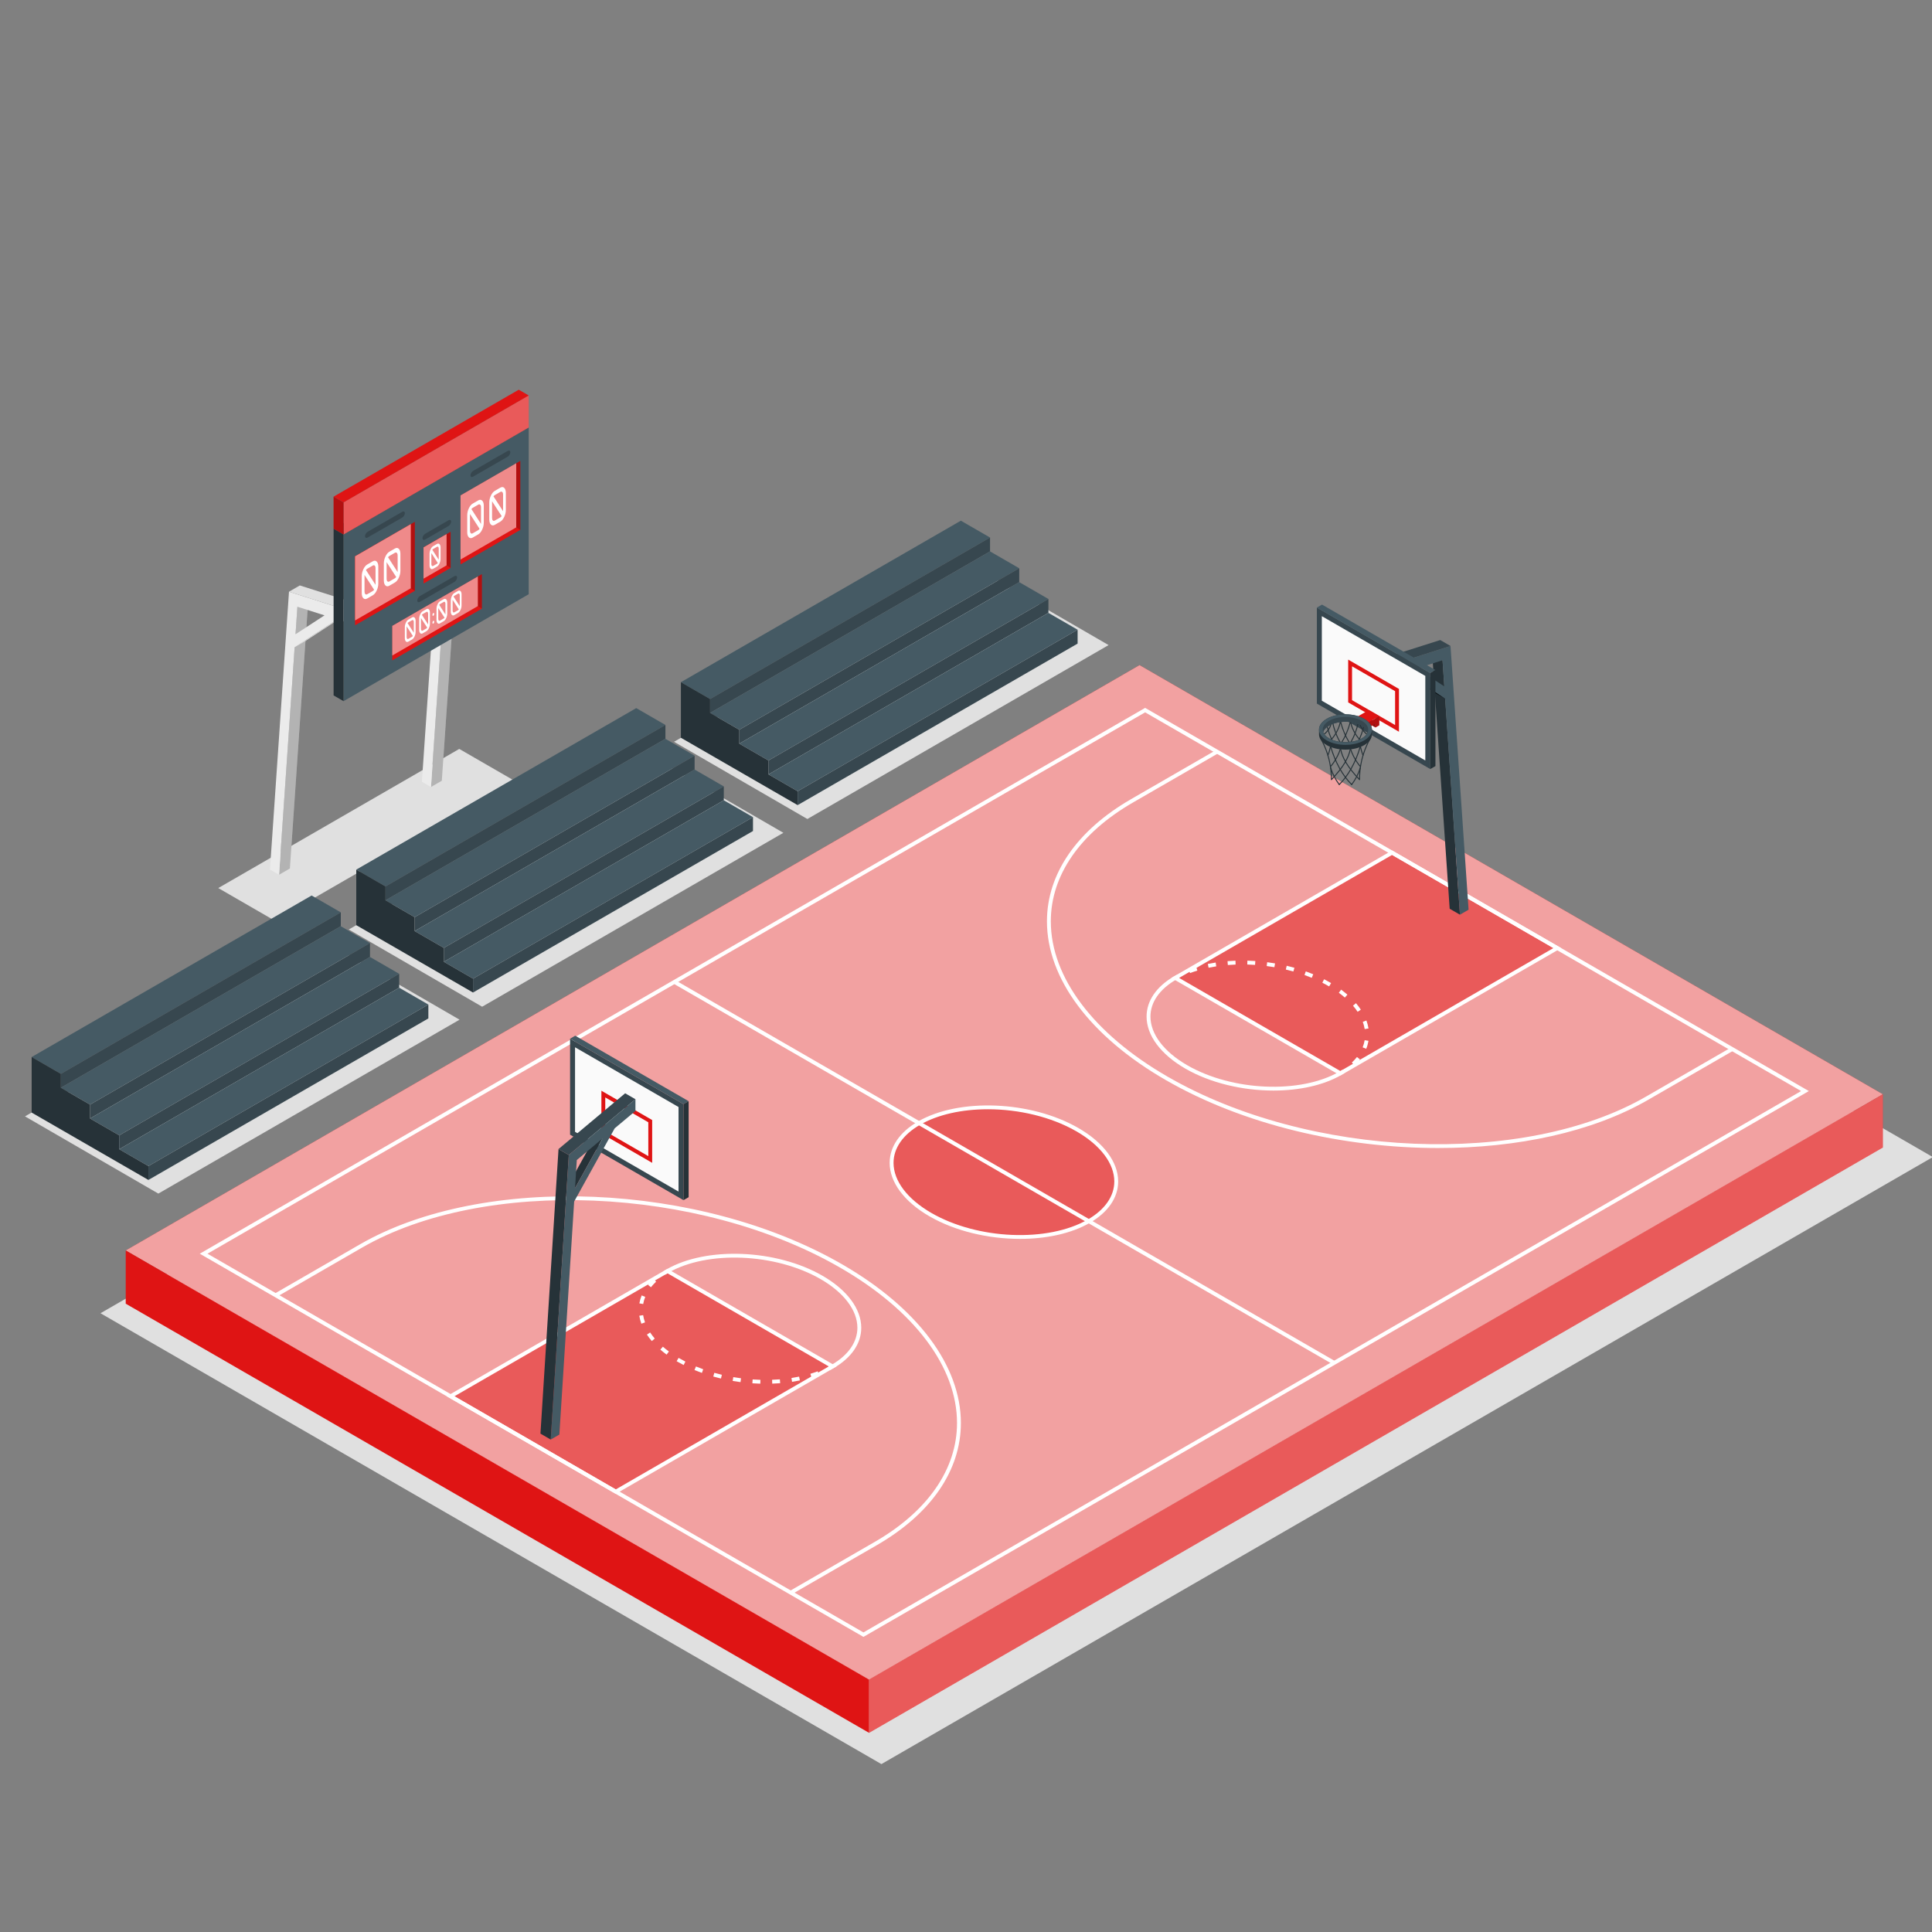 <svg xmlns="http://www.w3.org/2000/svg" viewBox="0 0 500 500"><rect x="0" y="0" width="500" height="500" fill="#808080" stroke="none"/><g id="freepik--Shadow_3--inject-71"><polygon id="freepik--Shadow--inject-71" points="133.491 202.268 71.121 238.277 56.487 229.828 118.857 193.819 133.491 202.268" style="fill:#e0e0e0;"></polygon></g><g id="freepik--Score_board--inject-71"><g id="freepik--Scoreboard--inject-71"><g><polygon points="79.775 155.404 76.971 157.023 72.218 226.382 75.022 224.764 79.775 155.404" style="fill:#e0e0e0;"></polygon><polygon points="79.775 155.404 76.971 157.023 72.218 226.382 75.022 224.764 79.775 155.404" style="opacity:.2;"></polygon><path d="M76.253,167.5l11.041-7.198,5.663,1.799v-3.194l-18.165-5.776,.001,.004h0l-4.927,71.89,2.352,1.358,4.035-58.882Zm.23-3.359l.488-7.118,7.013,2.228-7.501,4.89Z" style="fill:#ebebeb;"></path><polygon points="77.596 151.512 74.792 153.131 92.958 158.907 95.762 157.288 77.596 151.512" style="fill:#e0e0e0;"></polygon><polygon points="95.762 157.288 92.958 158.907 92.958 162.101 95.762 160.482 95.762 157.288" style="fill:#263238;"></polygon><polygon points="87.51 160.37 87.294 160.302 76.253 167.5 79.057 165.881 87.51 160.37" style="fill:#e0e0e0;"></polygon></g><g><polygon points="119.093 132.698 116.289 134.317 111.535 203.676 114.34 202.058 119.093 132.698" style="fill:#e0e0e0;"></polygon><polygon points="119.093 132.698 116.289 134.317 111.535 203.676 114.34 202.058 119.093 132.698" style="opacity:.2;"></polygon><path d="M115.571,144.794l11.041-7.198,5.663,1.799v-3.194l-18.165-5.776,.001,.004h0l-4.927,71.89,2.352,1.358,4.035-58.882Zm.23-3.359l.488-7.118,7.013,2.228-7.501,4.89Z" style="fill:#ebebeb;"></path><polygon points="116.914 128.806 114.11 130.425 132.275 136.201 135.079 134.582 116.914 128.806" style="fill:#e0e0e0;"></polygon><polygon points="135.079 134.582 132.275 136.201 132.275 139.394 135.079 137.776 135.079 134.582" style="fill:#263238;"></polygon><polygon points="126.828 137.664 126.612 137.596 115.571 144.794 118.375 143.175 126.828 137.664" style="fill:#e0e0e0;"></polygon></g><g><g><g id="freepik--Match_Score--inject-71"><g><polygon points="136.827 110.641 88.912 138.315 88.912 181.46 136.827 153.786 136.827 110.641" style="fill:#455a64;"></polygon><polygon points="136.827 110.641 134.25 109.153 86.335 136.827 88.912 138.315 136.827 110.641" style="fill:#37474f;"></polygon><polygon points="86.335 136.827 86.334 179.972 88.912 181.46 88.912 138.315 86.335 136.827" style="fill:#263238;"></polygon></g><g><g><g><polygon points="91.89 143.973 107.355 135.044 107.355 152.902 91.89 161.829 91.89 143.973" style="fill:#DF1414;"></polygon><polygon points="106.305 152.246 107.355 152.902 107.355 135.044 106.306 135.65 106.305 152.246" style="opacity:.2;"></polygon><polygon points="106.306 135.65 91.89 143.973 91.89 160.568 106.305 152.246 106.306 135.65" style="fill:#DF1414;"></polygon><polygon points="106.306 135.65 91.89 143.973 91.89 160.568 106.305 152.246 106.306 135.65" style="fill:#fff; opacity:.5;"></polygon><g><path d="M96.479,154.056l-1.428,.824c-.394,.228-.731,.209-1.01-.06-.279-.269-.418-.707-.418-1.313v-4.396c0-.607,.139-1.204,.418-1.795,.279-.59,.616-1,1.01-1.227l1.428-.824c.394-.228,.73-.207,1.009,.061,.279,.269,.419,.705,.419,1.312v4.396c0,.607-.14,1.206-.419,1.796-.279,.591-.615,.999-1.009,1.226Zm-1.428-.275l1.428-.824c.115-.067,.228-.177,.34-.333l-2.481-3.832v4.302c0,.304,.069,.522,.209,.657,.139,.134,.308,.144,.505,.03Zm1.428-7.418l-1.428,.824c-.119,.069-.233,.18-.341,.334l2.482,3.83v-4.302c0-.303-.069-.522-.209-.656-.139-.134-.307-.144-.504-.03Z" style="fill:#fff;"></path><path d="M102.195,150.756l-1.428,.824c-.394,.228-.731,.209-1.01-.06-.279-.269-.418-.707-.418-1.313v-4.396c0-.607,.139-1.204,.418-1.795,.279-.59,.616-1,1.01-1.227l1.428-.824c.394-.228,.73-.207,1.009,.061,.279,.269,.419,.705,.419,1.312v4.396c0,.607-.14,1.206-.419,1.796-.279,.591-.615,.999-1.009,1.226Zm-1.428-.275l1.428-.824c.115-.067,.228-.177,.34-.333l-2.481-3.832v4.302c0,.304,.069,.522,.209,.657,.139,.134,.308,.144,.505,.03Zm1.428-7.418l-1.428,.824c-.119,.069-.233,.18-.341,.334l2.482,3.83v-4.302c0-.303-.069-.522-.209-.656-.139-.134-.307-.144-.504-.03Z" style="fill:#fff;"></path></g></g><path d="M95.154,137.621l8.937-5.16c.379-.219,.687-.064,.687,.347,0,.411-.308,.922-.687,1.141l-8.937,5.16c-.379,.219-.687,.064-.687-.347s.307-.921,.687-1.141Z" style="fill:#37474f;"></path><path d="M108.676,154.267l8.937-5.16c.379-.219,.687-.064,.687,.347-0,.411-.308,.922-.687,1.141l-8.937,5.16c-.379,.219-.687,.064-.687-.347,0-.411,.308-.921,.687-1.141Z" style="fill:#37474f;"></path><path d="M110.029,138.143l6.038-3.493c.379-.219,.687-.064,.687,.347,0,.411-.308,.922-.687,1.141l-6.037,3.492c-.379,.219-.687,.064-.687-.347s.308-.921,.687-1.141Z" style="fill:#37474f;"></path></g><g><g><polygon points="119.185 128.211 134.65 119.283 134.65 137.14 119.185 146.068 119.185 128.211" style="fill:#DF1414;"></polygon><polygon points="133.601 136.485 134.65 137.14 134.65 119.283 133.601 119.888 133.601 136.485" style="opacity:.2;"></polygon><polygon points="133.601 119.888 119.185 128.211 119.185 144.807 133.601 136.485 133.601 119.888" style="fill:#fff; opacity:.5;"></polygon><g><path d="M123.774,138.294l-1.428,.824c-.394,.227-.731,.209-1.01-.061-.279-.268-.418-.706-.418-1.313v-4.396c0-.607,.139-1.205,.418-1.795,.279-.591,.616-1,1.01-1.227l1.428-.824c.394-.228,.73-.207,1.009,.061,.279,.269,.419,.706,.419,1.312v4.397c0,.606-.14,1.205-.419,1.796-.279,.591-.615,.999-1.009,1.226Zm-1.428-.275l1.428-.824c.115-.066,.228-.176,.34-.333l-2.481-3.831v4.302c0,.304,.069,.522,.209,.656s.308,.144,.505,.03Zm1.428-7.418l-1.428,.825c-.119,.068-.233,.18-.341,.334l2.482,3.83v-4.302c0-.304-.069-.522-.209-.657-.139-.134-.307-.144-.504-.03Z" style="fill:#fff;"></path><path d="M129.485,134.998l-1.428,.825c-.394,.227-.731,.208-1.01-.061-.279-.268-.418-.706-.418-1.313v-4.396c0-.607,.139-1.205,.418-1.795,.279-.591,.616-1,1.01-1.227l1.428-.824c.394-.228,.73-.207,1.009,.061,.279,.269,.419,.706,.419,1.312v4.397c0,.606-.14,1.205-.419,1.796-.279,.591-.615,.999-1.009,1.226Zm-1.428-.275l1.428-.824c.115-.066,.228-.177,.34-.333l-2.481-3.831v4.302c0,.304,.069,.522,.209,.656,.139,.134,.308,.144,.505,.03Zm1.428-7.418l-1.428,.824c-.119,.068-.233,.18-.341,.334l2.482,3.83v-4.302c0-.304-.069-.522-.209-.657-.139-.134-.307-.144-.504-.03Z" style="fill:#fff;"></path></g></g><path d="M122.449,121.865l8.937-5.16c.379-.219,.687-.064,.687,.347s-.308,.922-.687,1.141l-8.937,5.16c-.379,.219-.687,.064-.687-.347s.308-.921,.687-1.141Z" style="fill:#37474f;"></path></g></g></g><g><polygon points="101.516 170.909 101.517 161.98 124.714 148.587 124.714 157.516 101.516 170.909" style="fill:#DF1414;"></polygon><polygon points="123.665 149.193 124.714 148.587 124.714 157.516 123.665 156.86 123.665 149.193" style="opacity:.2;"></polygon><polygon points="123.665 156.86 123.665 149.193 101.517 161.98 101.516 169.647 123.665 156.86" style="fill:#fff; opacity:.5;"></polygon><g><path d="M106.629,165.51l-.928,.536c-.255,.147-.475,.134-.656-.04-.181-.174-.272-.459-.272-.853v-2.855c0-.394,.09-.782,.272-1.166,.181-.384,.4-.649,.656-.797l.928-.536c.256-.148,.474-.134,.656,.04,.181,.174,.272,.458,.272,.852v2.855c0,.394-.091,.783-.272,1.167-.182,.384-.4,.649-.656,.797Zm-.928-.178l.928-.536c.075-.043,.148-.115,.221-.217l-1.612-2.487v2.793c0,.197,.046,.339,.136,.425,.09,.089,.2,.094,.327,.021Zm.928-4.819l-.928,.536c-.077,.044-.151,.117-.221,.216l1.612,2.488v-2.795c0-.197-.046-.339-.136-.425-.09-.088-.2-.094-.328-.021Z" style="fill:#fff;"></path><path d="M110.338,163.369l-.928,.536c-.255,.147-.475,.134-.656-.04-.181-.174-.271-.459-.271-.853v-2.855c0-.394,.09-.782,.271-1.166,.181-.384,.4-.649,.656-.797l.928-.536c.256-.148,.474-.133,.656,.04,.181,.174,.272,.458,.272,.852v2.855c0,.394-.091,.783-.272,1.167-.182,.384-.4,.649-.656,.797Zm-.928-.178l.928-.536c.075-.043,.148-.115,.221-.217l-1.612-2.487v2.793c0,.197,.046,.339,.136,.425,.09,.089,.2,.094,.327,.021Zm.928-4.819l-.928,.536c-.077,.044-.151,.118-.221,.216l1.612,2.488v-2.795c0-.197-.046-.339-.136-.425-.09-.088-.2-.094-.328-.021Z" style="fill:#fff;"></path><path d="M114.818,160.782l-.928,.536c-.255,.147-.475,.134-.656-.04s-.271-.459-.271-.853v-2.855c0-.394,.09-.782,.271-1.166s.4-.649,.656-.797l.928-.536c.256-.148,.474-.133,.655,.04,.181,.174,.272,.458,.272,.852v2.855c0,.394-.091,.783-.272,1.167-.181,.384-.4,.649-.655,.797Zm-.928-.178l.928-.536c.075-.043,.148-.115,.221-.217l-1.612-2.487v2.793c0,.197,.046,.339,.136,.425,.09,.089,.2,.094,.327,.021Zm.928-4.819l-.928,.536c-.077,.044-.151,.117-.221,.216l1.612,2.488v-2.795c0-.197-.046-.339-.136-.425-.09-.088-.2-.094-.328-.021Z" style="fill:#fff;"></path><path d="M111.921,159.14c0-.212,.093-.413,.223-.489,.13-.075,.214,.025,.218,.234,0,.2-.085,.403-.222,.482-.13,.076-.219-.027-.219-.226Zm0,2.016c0-.212,.093-.413,.223-.489,.13-.075,.214,.025,.218,.234,0,.2-.085,.403-.222,.482-.13,.076-.219-.027-.219-.226Z" style="fill:#fff;"></path><path d="M118.524,158.643l-.928,.536c-.255,.147-.475,.134-.656-.04-.181-.174-.272-.459-.272-.853v-2.855c0-.394,.09-.782,.272-1.166,.181-.384,.4-.649,.656-.797l.928-.536c.256-.148,.474-.133,.656,.04,.181,.174,.272,.458,.272,.852v2.855c0,.394-.091,.783-.272,1.167-.182,.384-.4,.649-.656,.797Zm-.928-.178l.928-.536c.075-.043,.148-.115,.221-.217l-1.612-2.487v2.793c0,.197,.046,.339,.136,.425,.09,.089,.2,.094,.327,.021Zm.928-4.819l-.928,.536c-.077,.044-.151,.118-.221,.216l1.612,2.488v-2.795c0-.197-.046-.339-.136-.425-.09-.088-.2-.094-.328-.021Z" style="fill:#fff;"></path></g></g><polygon points="109.612 141.666 116.618 137.621 116.618 146.973 109.613 151.018 109.612 141.666" style="fill:#DF1414;"></polygon><polygon points="115.569 146.318 116.618 146.973 116.618 137.621 115.569 138.227 115.569 146.318" style="opacity:.2;"></polygon><polygon points="115.569 138.227 109.612 141.666 109.613 149.756 115.569 146.318 115.569 138.227" style="fill:#DF1414;"></polygon><polygon points="115.569 138.227 109.612 141.666 109.613 149.756 115.569 146.318 115.569 138.227" style="fill:#fff; opacity:.5;"></polygon><path d="M113.067,146.647l-.952,.55c-.263,.151-.487,.139-.673-.04-.186-.179-.278-.471-.278-.876v-2.931c0-.405,.092-.803,.278-1.196,.186-.394,.411-.667,.673-.818l.952-.55c.263-.152,.487-.138,.672,.041,.186,.179,.279,.471,.279,.875v2.932c0,.404-.093,.803-.279,1.198-.186,.394-.41,.666-.672,.817Zm-.952-.183l.952-.55c.077-.044,.152-.118,.226-.222l-1.654-2.554v2.868c0,.202,.046,.348,.139,.437,.093,.089,.205,.096,.337,.02Zm.952-4.945l-.952,.55c-.079,.045-.155,.12-.227,.223l1.655,2.553v-2.868c0-.203-.046-.348-.14-.438-.093-.089-.205-.096-.336-.02Z" style="fill:#fff;"></path></g><g><polygon points="136.827 102.344 88.912 130.018 88.912 138.315 136.827 110.641 136.827 102.344" style="fill:#DF1414;"></polygon><polygon points="136.827 102.344 88.912 130.018 88.912 138.315 136.827 110.641 136.827 102.344" style="fill:#fff; opacity:.3;"></polygon><polygon points="136.827 102.344 134.25 100.856 86.335 128.53 88.912 130.018 136.827 102.344" style="fill:#DF1414;"></polygon><polygon points="86.335 128.53 86.334 136.827 88.912 138.315 88.912 130.018 86.335 128.53" style="fill:#DF1414;"></polygon><polygon points="86.335 128.53 86.334 136.827 88.912 138.315 88.912 130.018 86.335 128.53" style="opacity:.2;"></polygon></g></g></g></g><g id="freepik--Shadows_2--inject-71"><polygon id="freepik--Shadow-2--inject-71" points="118.933 263.893 40.976 308.901 6.466 288.914 84.422 243.906 118.933 263.893" style="fill:#e0e0e0;"></polygon><polygon id="freepik--Shadow-3--inject-71" points="202.734 215.53 124.778 260.538 90.268 240.55 168.224 195.542 202.734 215.53" style="fill:#e0e0e0;"></polygon><polygon id="freepik--Shadow-4--inject-71" points="286.904 166.949 208.947 211.958 174.437 191.97 252.393 146.962 286.904 166.949" style="fill:#e0e0e0;"></polygon></g><g id="freepik--Grandstands--inject-71"><g id="freepik--Bleachers--inject-71"><g id="freepik--Strairs--inject-71"><polygon points="176.215 176.552 183.769 180.914 256.222 139.113 248.669 134.752 176.215 176.552" style="fill:#455a64;"></polygon><polygon points="256.222 139.113 256.222 142.704 183.769 184.505 183.769 180.914 256.222 139.113" style="fill:#37474f;"></polygon><polygon points="183.769 184.505 191.323 188.866 263.776 147.066 256.223 142.704 183.769 184.505" style="fill:#455a64;"></polygon><polygon points="263.776 147.066 263.776 150.657 191.323 192.458 191.323 188.866 263.776 147.066" style="fill:#37474f;"></polygon><polygon points="191.323 192.458 198.877 196.819 271.33 155.018 263.776 150.657 191.323 192.458" style="fill:#455a64;"></polygon><polygon points="271.33 155.018 271.33 158.61 198.877 200.41 198.877 196.819 271.33 155.018" style="fill:#37474f;"></polygon><polygon points="198.877 200.41 206.431 204.772 278.884 162.971 271.33 158.61 198.877 200.41" style="fill:#455a64;"></polygon><polygon points="278.884 162.971 278.884 166.562 206.431 208.363 206.431 204.772 278.884 162.971" style="fill:#37474f;"></polygon><polygon points="183.769 184.505 183.769 180.914 176.215 176.552 176.215 190.929 206.431 208.363 206.431 204.772 198.877 200.41 198.877 196.819 191.323 192.458 191.323 188.867 183.769 184.505" style="fill:#263238;"></polygon></g><g id="freepik--Strairs-2--inject-71"><polygon points="92.203 225.054 99.757 229.416 172.21 187.615 164.657 183.254 92.203 225.054" style="fill:#455a64;"></polygon><polygon points="172.21 187.615 172.21 191.207 99.757 233.007 99.757 229.416 172.21 187.615" style="fill:#37474f;"></polygon><polygon points="99.757 233.007 107.311 237.368 179.765 195.568 172.211 191.207 99.757 233.007" style="fill:#455a64;"></polygon><polygon points="179.765 195.568 179.765 199.159 107.311 240.96 107.311 237.368 179.765 195.568" style="fill:#37474f;"></polygon><polygon points="107.311 240.96 114.865 245.321 187.318 203.52 179.765 199.159 107.311 240.96" style="fill:#455a64;"></polygon><polygon points="187.318 203.52 187.318 207.112 114.865 248.912 114.865 245.321 187.318 203.52" style="fill:#37474f;"></polygon><polygon points="114.865 248.912 122.419 253.274 194.872 211.473 187.318 207.112 114.865 248.912" style="fill:#455a64;"></polygon><polygon points="194.872 211.473 194.872 215.065 122.419 256.865 122.419 253.274 194.872 211.473" style="fill:#37474f;"></polygon><polygon points="99.757 233.007 99.757 229.416 92.203 225.054 92.203 239.431 122.419 256.865 122.419 253.274 114.865 248.912 114.865 245.321 107.311 240.96 107.311 237.369 99.757 233.007" style="fill:#263238;"></polygon></g><g id="freepik--Strairs-3--inject-71"><polygon points="8.191 273.558 15.745 277.92 88.198 236.119 80.645 231.757 8.191 273.558" style="fill:#455a64;"></polygon><polygon points="88.198 236.119 88.198 239.71 15.745 281.511 15.745 277.92 88.198 236.119" style="fill:#37474f;"></polygon><polygon points="15.745 281.511 23.299 285.872 95.753 244.071 88.199 239.71 15.745 281.511" style="fill:#455a64;"></polygon><polygon points="95.753 244.071 95.753 247.663 23.299 289.463 23.299 285.872 95.753 244.071" style="fill:#37474f;"></polygon><polygon points="23.299 289.463 30.853 293.825 103.306 252.024 95.753 247.663 23.299 289.463" style="fill:#455a64;"></polygon><polygon points="103.306 252.024 103.306 255.616 30.853 297.416 30.853 293.825 103.306 252.024" style="fill:#37474f;"></polygon><polygon points="30.853 297.416 38.407 301.778 110.86 259.977 103.306 255.616 30.853 297.416" style="fill:#455a64;"></polygon><polygon points="110.86 259.977 110.86 263.568 38.407 305.369 38.407 301.778 110.86 259.977" style="fill:#37474f;"></polygon><polygon points="15.745 281.511 15.745 277.92 8.191 273.558 8.191 287.935 38.407 305.369 38.407 301.778 30.853 297.416 30.853 293.825 23.299 289.463 23.299 285.873 15.745 281.511" style="fill:#263238;"></polygon></g></g></g><g id="freepik--Shadow_1--inject-71"><polygon id="freepik--Shadow-5--inject-71" points="26.008 339.866 298.114 182.766 500.213 299.448 228.107 456.548 26.008 339.866" style="fill:#e0e0e0;"></polygon></g><g id="freepik--Court--inject-71"><g id="freepik--Court-2--inject-71"><g><polygon points="487.28 283.202 224.906 434.684 32.538 323.621 294.912 172.139 487.28 283.202" style="fill:#DF1414;"></polygon><polygon points="487.28 283.202 224.906 434.684 32.538 323.621 294.912 172.139 487.28 283.202" style="fill:#fff; opacity:.6;"></polygon><polygon points="224.906 448.456 224.906 434.684 487.28 283.202 487.28 296.974 224.906 448.456" style="fill:#DF1414;"></polygon><polygon points="224.906 448.456 224.906 434.684 487.28 283.202 487.28 296.974 224.906 448.456" style="fill:#fff; opacity:.3;"></polygon><polygon points="32.538 323.621 224.906 434.684 224.906 448.456 32.538 337.392 32.538 323.621" style="fill:#DF1414;"></polygon></g><g><ellipse cx="259.813" cy="303.356" rx="16.527" ry="29.213" transform="translate(-72.748 524.56) rotate(-83.051)" style="fill:#DF1414;"></ellipse><ellipse cx="259.813" cy="303.356" rx="16.527" ry="29.213" transform="translate(-72.748 524.56) rotate(-83.051)" style="fill:#fff; opacity:.3;"></ellipse><path d="M263.984,320.623c-8.156,0-16.753-1.981-23.45-5.848-6.539-3.775-10.289-8.814-10.289-13.824,0-4.175,2.608-7.98,7.345-10.714,10.631-6.138,29.248-5.375,41.502,1.7h0c6.539,3.775,10.289,8.814,10.288,13.825,0,4.174-2.608,7.979-7.345,10.714-4.82,2.783-11.284,4.148-18.052,4.148Zm-8.341-33.549c-6.586,0-12.869,1.325-17.553,4.029-4.414,2.548-6.845,6.046-6.845,9.848,0,4.644,3.568,9.366,9.789,12.958,11.979,6.916,30.146,7.678,40.502,1.7,4.414-2.548,6.845-6.045,6.845-9.848,.001-4.644-3.568-9.367-9.788-12.959h0c-6.56-3.787-14.977-5.729-22.949-5.729Z" style="fill:#fff;"></path><polygon points="172.734 328.947 116.604 361.354 159.358 386.038 215.489 353.631 172.734 328.947" style="fill:#DF1414;"></polygon><polygon points="172.734 328.947 116.604 361.354 159.358 386.038 215.489 353.631 172.734 328.947" style="fill:#fff; opacity:.3;"></polygon><path d="M159.358,386.615l-43.754-25.262,57.13-32.984,43.755,25.261-57.131,32.984Zm-41.754-25.262l41.754,24.107,55.131-31.83-41.755-24.107-55.13,31.83Z" style="fill:#fff;"></path><polygon points="360.268 220.674 304.138 253.081 346.893 277.765 403.023 245.359 360.268 220.674" style="fill:#DF1414;"></polygon><g style="opacity:.3;"><polygon points="360.268 220.674 304.138 253.081 346.893 277.765 403.023 245.359 360.268 220.674" style="fill:#fff;"></polygon></g><path d="M346.893,278.343l-43.755-25.262,57.131-32.984,43.755,25.262-57.131,32.984Zm-41.755-25.262l41.755,24.107,55.131-31.83-41.755-24.107-55.131,31.83Z" style="fill:#fff;"></path><path d="M223.459,423.624l-.25-.144L51.695,324.456l244.665-141.257,.25,.144,171.514,99.024-244.664,141.257ZM53.695,324.456l169.764,98.014,242.664-140.103-169.764-98.014L53.695,324.456Z" style="fill:#fff;"></path><rect x="259.523" y="205.019" width="1" height="196.917" transform="translate(-132.808 376.926) rotate(-60)" style="fill:#fff;"></rect><path d="M329.572,282.236c-7.938,0-16.303-1.928-22.82-5.69-6.366-3.675-10.017-8.582-10.017-13.461,0-4.066,2.54-7.773,7.152-10.436l.5,.866c-4.29,2.477-6.652,5.875-6.652,9.57,0,4.513,3.469,9.104,9.517,12.595,11.651,6.727,29.321,7.467,39.391,1.653l.5,.866c-4.691,2.709-10.984,4.037-17.57,4.037Z" style="fill:#fff;"></path><path d="M372.271,297.106c-24.553,0-50.446-5.969-70.62-17.616-19.511-11.265-30.701-26.228-30.701-41.053,0-12.285,7.731-23.514,21.771-31.62l22.023-12.715,.5,.866-22.023,12.715c-13.717,7.919-21.271,18.841-21.271,30.754,0,14.458,11.008,29.105,30.201,40.187,36.613,21.138,92.183,23.452,123.872,5.155l22.023-12.715,.5,.866-22.023,12.715c-14.484,8.362-33.908,12.461-54.252,12.461Z" style="fill:#fff;"></path><g><path d="M304.388,253.514l-.5-.866c.293-.169,.591-.332,.895-.49l.461,.888c-.292,.151-.576,.307-.855,.468Z" style="fill:#fff;"></path><path d="M350.534,275.723l-.684-.73c.492-.46,.939-.944,1.329-1.438l.785,.619c-.421,.534-.902,1.056-1.431,1.55Zm3.042-4.295l-.926-.376c.243-.6,.42-1.222,.525-1.85l.986,.166c-.118,.699-.314,1.392-.586,2.06Zm-.395-5.103c-.101-.622-.267-1.251-.495-1.872l.939-.345c.249,.681,.432,1.373,.542,2.058l-.986,.159Zm-1.832-4.48c-.349-.528-.75-1.057-1.192-1.571l.76-.651c.469,.546,.895,1.109,1.267,1.671l-.834,.552Zm-3.298-3.675c-.49-.424-1.016-.841-1.562-1.242l.592-.807c.567,.416,1.114,.851,1.625,1.292l-.654,.757Zm-4.073-2.886l-.198-.115c-.511-.295-1.031-.577-1.562-.848l.455-.891c.546,.279,1.082,.57,1.604,.872l.206,.12-.506,.862Zm-4.498-2.224c-.615-.255-1.242-.496-1.878-.724l.336-.941c.651,.232,1.294,.48,1.925,.741l-.383,.924Zm-31.504-1.229l-.354-.936c.63-.238,1.289-.461,1.96-.664l.289,.957c-.649,.197-1.287,.413-1.896,.643Zm26.748-.412c-.645-.182-1.296-.351-1.952-.505l.23-.974c.67,.159,1.335,.331,1.993,.516l-.271,.963Zm-21.936-.97l-.203-.979c.665-.138,1.342-.26,2.027-.366l.152,.988c-.668,.103-1.327,.222-1.977,.357Zm17.021-.138c-.662-.113-1.327-.213-1.993-.3l.129-.991c.68,.088,1.358,.19,2.034,.306l-.17,.985Zm-12.047-.567l-.08-.997c.679-.055,1.364-.095,2.055-.119l.035,.999c-.675,.024-1.345,.063-2.01,.117Zm7.046-.032c-.673-.046-1.345-.079-2.014-.097l.027-1c.683,.019,1.368,.052,2.055,.099l-.068,.998Z" style="fill:#fff;"></path><path d="M347.143,278.198l-.5-.866c.287-.166,.566-.335,.835-.509l.543,.84c-.282,.182-.575,.36-.878,.535Z" style="fill:#fff;"></path></g><path d="M215.739,354.064l-.5-.866c4.29-2.477,6.653-5.875,6.653-9.569,0-4.513-3.469-9.104-9.517-12.595-11.649-6.727-29.32-7.468-39.391-1.653l-.5-.866c10.346-5.974,28.465-5.233,40.391,1.653,6.366,3.675,10.017,8.582,10.017,13.461,0,4.066-2.541,7.772-7.153,10.436Z" style="fill:#fff;"></path><path d="M204.882,412.61l-.5-.866,22.023-12.715c13.717-7.919,21.271-18.841,21.271-30.754,0-14.458-11.008-29.105-30.201-40.187-36.614-21.139-92.184-23.452-123.872-5.155l-22.023,12.715-.5-.866,22.023-12.715c31.965-18.455,87.982-16.144,124.872,5.155,19.511,11.265,30.701,26.228,30.701,41.053,0,12.285-7.732,23.514-21.771,31.62l-22.023,12.715Z" style="fill:#fff;"></path><g><path d="M172.149,329.889l-.542-.841c.283-.182,.575-.36,.877-.535l.5,.866c-.288,.166-.566,.336-.835,.509Z" style="fill:#fff;"></path><path d="M196.768,358.097c-.683-.02-1.369-.053-2.055-.101l.069-.998c.673,.047,1.345,.08,2.014,.099l-.028,1Zm3.087-.01l-.035-.999c.675-.024,1.346-.062,2.01-.116l.08,.997c-.68,.054-1.365,.094-2.055,.118Zm-8.211-.397c-.679-.088-1.358-.191-2.034-.308l.17-.985c.662,.114,1.327,.214,1.994,.302l-.13,.991Zm13.336-.076l-.151-.988c.669-.103,1.329-.221,1.978-.355l.203,.979c-.666,.138-1.343,.26-2.03,.364Zm-18.393-.85c-.669-.158-1.333-.331-1.991-.518l.272-.962c.644,.183,1.294,.352,1.949,.507l-.23,.973Zm23.426-.273l-.289-.957c.646-.195,1.285-.411,1.897-.641l.352,.937c-.633,.238-1.293,.46-1.96,.662Zm-28.359-1.185c-.65-.233-1.291-.48-1.921-.742l.383-.924c.616,.255,1.242,.497,1.876,.724l-.338,.941Zm-4.729-2.037c-.537-.274-1.062-.561-1.577-.857l-.234-.137,.508-.861,.225,.131c.501,.29,1.013,.567,1.534,.834l-.455,.891Zm-4.406-2.697c-.572-.42-1.118-.856-1.623-1.294l.655-.755c.485,.421,1.01,.839,1.56,1.244l-.592,.806Zm-3.832-3.507c-.466-.546-.891-1.109-1.263-1.673l.835-.55c.349,.53,.749,1.059,1.188,1.574l-.761,.649Zm-2.697-4.493c-.248-.683-.428-1.375-.536-2.06l.988-.155c.098,.621,.262,1.251,.487,1.873l-.94,.342Zm.466-5.092l-.985-.17c.12-.697,.319-1.39,.592-2.057l.926,.378c-.246,.601-.424,1.222-.532,1.849Zm2.011-4.346l-.783-.622c.424-.534,.907-1.054,1.435-1.545l.682,.731c-.491,.458-.94,.94-1.333,1.436Z" style="fill:#fff;"></path><path d="M214.845,354.554l-.461-.888c.291-.151,.576-.308,.855-.469l.5,.866c-.292,.169-.591,.333-.895,.49Z" style="fill:#fff;"></path></g></g></g></g><g id="freepik--Basketball_hoops--inject-71"><g id="freepik--Backboard--inject-71"><g><polygon points="370.66 169.338 373.322 170.875 377.835 236.72 375.173 235.183 370.66 169.338" style="fill:#263238;"></polygon><path d="M377.835,236.72l2.233-1.289-4.677-68.247h0l.001-.004-17.245,5.483v3.032l5.377-1.708,10.481,6.833,3.831,55.899Zm-11.17-63.73l6.658-2.115,.463,6.757-7.121-4.642Z" style="fill:#455a64;"></path><polygon points="372.729 165.643 375.391 167.18 358.146 172.663 355.484 171.127 372.729 165.643" style="fill:#37474f;"></polygon><polygon points="355.484 171.127 358.146 172.663 358.146 175.695 355.484 174.159 355.484 171.127" style="fill:#263238;"></polygon><polygon points="363.317 174.053 363.522 173.988 374.004 180.821 371.342 179.284 363.317 174.053"></polygon></g><g><g><polygon points="340.804 157.239 370.155 174.185 370.155 199.033 340.804 182.087 340.804 157.239" style="fill:#37474f;"></polygon><polygon points="342.088 181.346 342.088 159.463 368.87 174.926 368.87 196.81 342.088 181.346" style="fill:#fafafa;"></polygon><path d="M362.049,189.37l-13.14-7.587v-11.074l13.14,7.587v11.075Zm-12.14-8.165l11.14,6.432v-8.765l-11.14-6.432v8.765Z" style="fill:#DF1414;"></path><polygon points="371.489 173.414 370.155 174.185 340.804 157.239 342.138 156.469 371.489 173.414" style="fill:#455a64;"></polygon><polygon points="370.155 199.033 370.155 174.185 371.489 173.414 371.489 198.263 370.155 199.033" style="fill:#263238;"></polygon></g><g><g><polygon points="353.24 185.383 353.24 186.692 355.978 188.273 355.978 186.964 353.24 185.383" style="fill:#DF1414;"></polygon><polygon points="353.24 185.383 353.24 186.692 355.978 188.273 355.978 186.964 353.24 185.383" style="opacity:.35;"></polygon><polygon points="354.221 183.778 351.483 185.359 354.221 186.939 356.959 185.359 354.221 183.778" style="fill:#DF1414;"></polygon><polygon points="354.221 186.939 354.221 188.248 355.978 187.234 355.978 188.273 356.959 187.706 356.959 185.359 354.221 186.939" style="fill:#DF1414;"></polygon><polygon points="354.221 186.939 354.221 188.248 355.978 187.234 355.978 188.273 356.959 187.706 356.959 185.359 354.221 186.939" style="opacity:.2;"></polygon><polygon points="351.483 185.359 351.483 186.667 354.221 188.248 354.221 186.939 351.483 185.359" style="fill:#DF1414;"></polygon><polygon points="351.483 185.359 351.483 186.667 354.221 188.248 354.221 186.939 351.483 185.359" style="opacity:.35;"></polygon></g><g><g><path d="M349.326,192.41c-.039,0-.077-.018-.102-.052-1.004-1.399-1.879-3.579-2.296-5.173-.513,2.153-1.756,3.726-2.489,4.504-.047,.051-.126,.053-.177,.005-.05-.047-.053-.126-.005-.177,.775-.823,2.138-2.558,2.539-4.934,.01-.059,.061-.103,.121-.104h.002c.059,0,.11,.042,.122,.1,.331,1.58,1.279,4.091,2.386,5.634,.04,.056,.027,.134-.028,.174-.022,.016-.048,.023-.073,.023Z" style="fill:#263238;"></path><path d="M346.92,192.318c-.04,0-.079-.02-.104-.055-.921-1.364-1.747-3.693-1.984-5.068-.012-.068,.034-.133,.102-.145,.072-.018,.133,.034,.145,.102,.233,1.35,1.043,3.635,1.945,4.972,.039,.057,.023,.135-.033,.173-.021,.015-.046,.021-.07,.021Z" style="fill:#263238;"></path><path d="M344.869,191.969c-.046,0-.09-.025-.112-.069-.5-1.006-1.139-2.584-1.431-3.997-.015-.068,.029-.134,.097-.148,.072-.013,.134,.03,.147,.097,.288,1.389,.918,2.944,1.411,3.937,.03,.062,.005,.137-.057,.167-.018,.009-.037,.013-.056,.013Z" style="fill:#263238;"></path><path d="M342.567,190.229c-.038,0-.075-.017-.1-.05-.042-.056-.03-.134,.024-.175,.975-.73,1.718-1.85,1.893-2.853,.012-.067,.077-.118,.145-.102,.068,.012,.113,.077,.102,.145-.188,1.078-.95,2.231-1.988,3.01-.022,.017-.049,.025-.075,.025Z" style="fill:#263238;"></path><path d="M347.087,192.41c-.025,0-.051-.008-.073-.023-.056-.04-.068-.118-.028-.174,1.105-1.543,2.054-4.055,2.385-5.634,.012-.058,.063-.1,.122-.1h.002c.061,.001,.111,.045,.121,.104,.401,2.376,1.764,4.111,2.539,4.934,.048,.05,.045,.129-.005,.177-.05,.048-.129,.046-.177-.005-.733-.778-1.977-2.351-2.489-4.504-.417,1.594-1.292,3.773-2.295,5.173-.024,.034-.062,.052-.102,.052Z" style="fill:#263238;"></path><path d="M349.492,192.318c-.024,0-.049-.007-.07-.021-.057-.039-.072-.116-.033-.173,.902-1.337,1.712-3.622,1.945-4.972,.012-.067,.067-.118,.145-.102,.067,.012,.113,.076,.102,.145-.237,1.375-1.063,3.704-1.984,5.068-.024,.036-.063,.055-.104,.055Z" style="fill:#263238;"></path><path d="M351.544,191.969c-.019,0-.038-.004-.056-.013-.062-.031-.087-.105-.057-.167,.493-.994,1.123-2.55,1.41-3.937,.014-.067,.069-.111,.147-.097,.067,.014,.111,.08,.097,.148-.292,1.41-.93,2.989-1.43,3.997-.022,.044-.066,.069-.112,.069Z" style="fill:#263238;"></path><path d="M353.845,190.229c-.026,0-.053-.008-.075-.025-1.038-.778-1.8-1.932-1.988-3.01-.012-.068,.033-.133,.102-.145,.062-.018,.133,.034,.145,.102,.175,1.002,.918,2.122,1.893,2.853,.055,.042,.066,.12,.024,.175-.024,.033-.062,.05-.1,.05Z" style="fill:#263238;"></path></g><g><path d="M353.049,186.025c-2.675-1.546-7.011-1.546-9.685,0-1.336,.77-2.006,1.784-2.006,2.795v1.227c0,1.013,.67,2.024,2.006,2.797,2.675,1.543,7.011,1.543,9.685,0,1.338-.773,2.006-1.784,2.006-2.797v-1.227c0-1.011-.668-2.024-2.006-2.795Zm-.677,5.104c-2.3,1.276-6.031,1.276-8.331,0-.866-.481-1.405-1.073-1.619-1.695,.212-.621,.753-1.214,1.619-1.695,2.3-1.276,6.031-1.276,8.331,0,.869,.481,1.41,1.073,1.621,1.695-.214,.621-.753,1.214-1.621,1.695Z" style="fill:#263238;"></path><path d="M353.049,186.025c-2.675-1.546-7.011-1.546-9.685,0-1.336,.77-2.006,1.784-2.006,2.795,0,.813,.43,1.621,1.289,2.307l.002,.004c.211,.169,.45,.332,.715,.485,2.675,1.543,7.011,1.543,9.687,0,.265-.154,.503-.316,.715-.485l.002-.004c.857-.686,1.287-1.494,1.287-2.307,0-1.011-.668-2.024-2.006-2.795Zm-.677,5.104c-2.3,1.276-6.031,1.276-8.331,0-.866-.481-1.405-1.073-1.619-1.695,.212-.621,.753-1.214,1.619-1.695,2.3-1.276,6.031-1.276,8.331,0,.869,.481,1.41,1.073,1.621,1.695-.214,.621-.753,1.214-1.621,1.695Z" style="fill:#455a64;"></path><path d="M354.098,188.82c0,.207-.036,.412-.105,.615-.212-.621-.753-1.214-1.621-1.695-2.3-1.276-6.031-1.276-8.331,0-.866,.481-1.407,1.073-1.619,1.695-.069-.203-.105-.407-.105-.615,0-.835,.575-1.67,1.724-2.309,2.3-1.274,6.031-1.274,8.331,0,1.151,.639,1.726,1.474,1.726,2.309Z" style="fill:#37474f;"></path></g><g><path d="M349.819,203.168c-.031,0-.062-.012-.087-.035-2.258-2.188-4.242-5.721-5.364-9.527-.261,1.154-.572,1.878-.588,1.913-.027,.063-.101,.092-.164,.065-.063-.028-.093-.102-.064-.165,.004-.009,.408-.948,.675-2.36,.011-.057,.06-.099,.118-.102,.05-.003,.109,.036,.125,.092,1.08,3.951,3.112,7.653,5.437,9.905,.05,.048,.051,.127,.003,.177-.024,.025-.058,.038-.09,.038Z" style="fill:#263238;"></path><path d="M346.593,203.168c-.039,0-.077-.018-.102-.052-.965-1.342-1.644-2.499-2.261-4.433-.021-.066,.016-.136,.081-.157,.064-.019,.137,.015,.157,.081,.606,1.903,1.275,3.041,2.226,4.363,.04,.056,.027,.134-.028,.174-.022,.016-.048,.023-.073,.023Z" style="fill:#263238;"></path><path d="M344.35,198.504c-.03,0-.061-.011-.085-.033-.051-.047-.054-.126-.007-.177,.017-.018,1.692-1.852,2.544-4.598,.021-.066,.089-.1,.156-.083,.065,.021,.103,.091,.082,.157-.868,2.802-2.581,4.675-2.599,4.693-.024,.026-.059,.04-.092,.04Z" style="fill:#263238;"></path><path d="M344.568,201.903c-.016,0-.031-.003-.046-.009-.048-.019-.079-.065-.079-.116,0-5.224-1.73-8.637-2.562-10.278-.07-.137-.133-.262-.188-.374-.03-.062-.005-.137,.057-.167,.065-.029,.138-.005,.168,.057,.055,.111,.117,.235,.187,.371,.823,1.625,2.52,4.971,2.587,10.078,2.819-3.016,4.223-5.347,4.677-7.754,.014-.068,.077-.113,.146-.1,.067,.013,.112,.079,.1,.146-.476,2.519-1.957,4.943-4.955,8.107-.024,.025-.058,.039-.091,.039Z" style="fill:#263238;"></path><path d="M346.593,203.168c-.032,0-.065-.013-.09-.038-.048-.049-.047-.128,.003-.177,2.324-2.251,4.356-5.954,5.437-9.905,.015-.056,.056-.097,.125-.092,.059,.002,.107,.044,.118,.102,.267,1.413,.671,2.351,.675,2.36,.028,.063-.001,.137-.064,.165-.064,.027-.136-.001-.164-.065-.016-.034-.327-.758-.588-1.913-1.122,3.806-3.106,7.34-5.364,9.527-.024,.023-.056,.035-.087,.035Z" style="fill:#263238;"></path><path d="M349.819,203.168c-.025,0-.051-.008-.073-.023-.056-.041-.068-.119-.028-.174,.95-1.323,1.619-2.46,2.226-4.363,.021-.066,.094-.1,.157-.081,.065,.021,.102,.091,.081,.157-.617,1.934-1.296,3.09-2.261,4.433-.024,.034-.062,.052-.102,.052Z" style="fill:#263238;"></path><path d="M352.062,198.504c-.033,0-.067-.014-.092-.04-.018-.019-1.729-1.891-2.599-4.693-.021-.066,.017-.136,.082-.157,.067-.017,.136,.016,.156,.083,.853,2.746,2.527,4.58,2.544,4.598,.047,.051,.044,.13-.007,.177-.024,.022-.055,.033-.085,.033Z" style="fill:#263238;"></path><path d="M351.844,201.903c-.033,0-.066-.014-.091-.039-2.998-3.165-4.479-5.589-4.955-8.107-.013-.067,.032-.133,.1-.146,.067-.012,.133,.032,.146,.1,.454,2.407,1.857,4.738,4.677,7.754,.067-5.107,1.764-8.453,2.587-10.078,.069-.136,.132-.26,.187-.371,.03-.062,.104-.086,.168-.057,.062,.031,.087,.105,.057,.167-.056,.112-.118,.237-.188,.374-.831,1.641-2.562,5.054-2.562,10.278,0,.051-.031,.097-.079,.116-.015,.006-.03,.009-.046,.009Z" style="fill:#263238;"></path></g></g></g></g></g><g id="freepik--Backboard-2--inject-71"><g><polygon points="147.536 268.809 176.887 285.755 176.887 310.603 147.536 293.657 147.536 268.809" style="fill:#37474f;"></polygon><polygon points="148.82 292.916 148.82 271.033 175.603 286.496 175.603 308.38 148.82 292.916" style="fill:#fafafa;"></polygon><path d="M168.782,300.94l-13.141-7.587v-11.074l13.141,7.587v11.075Zm-12.141-8.165l11.141,6.432v-8.765l-11.141-6.432v8.765Z" style="fill:#DF1414;"></path><polygon points="178.221 284.984 176.887 285.755 147.536 268.809 148.87 268.039 178.221 284.984" style="fill:#455a64;"></polygon><polygon points="176.887 310.603 176.887 285.755 178.221 284.984 178.221 309.833 176.887 310.603" style="fill:#263238;"></polygon></g><g><polygon points="148.122 308.753 156.623 293.395 152.565 296.792 148.404 304.309 148.122 308.753" style="fill:#263238;"></polygon><path d="M147.207,298.909l.001,.003-4.677,73.647,2.233-1.289,3.831-60.322,10.482-18.936,5.376-4.5v-3.032l-17.245,14.43Zm1.606,8.598l.463-7.292,6.658-5.573-7.121,12.865Z" style="fill:#455a64;"></path><polygon points="144.545 297.375 139.868 371.023 142.53 372.559 147.207 298.912 144.545 297.375" style="fill:#263238;"></polygon><polygon points="164.452 284.479 161.79 282.942 144.545 297.375 147.207 298.912 164.452 284.479" style="fill:#37474f;"></polygon></g></g></g></svg>
